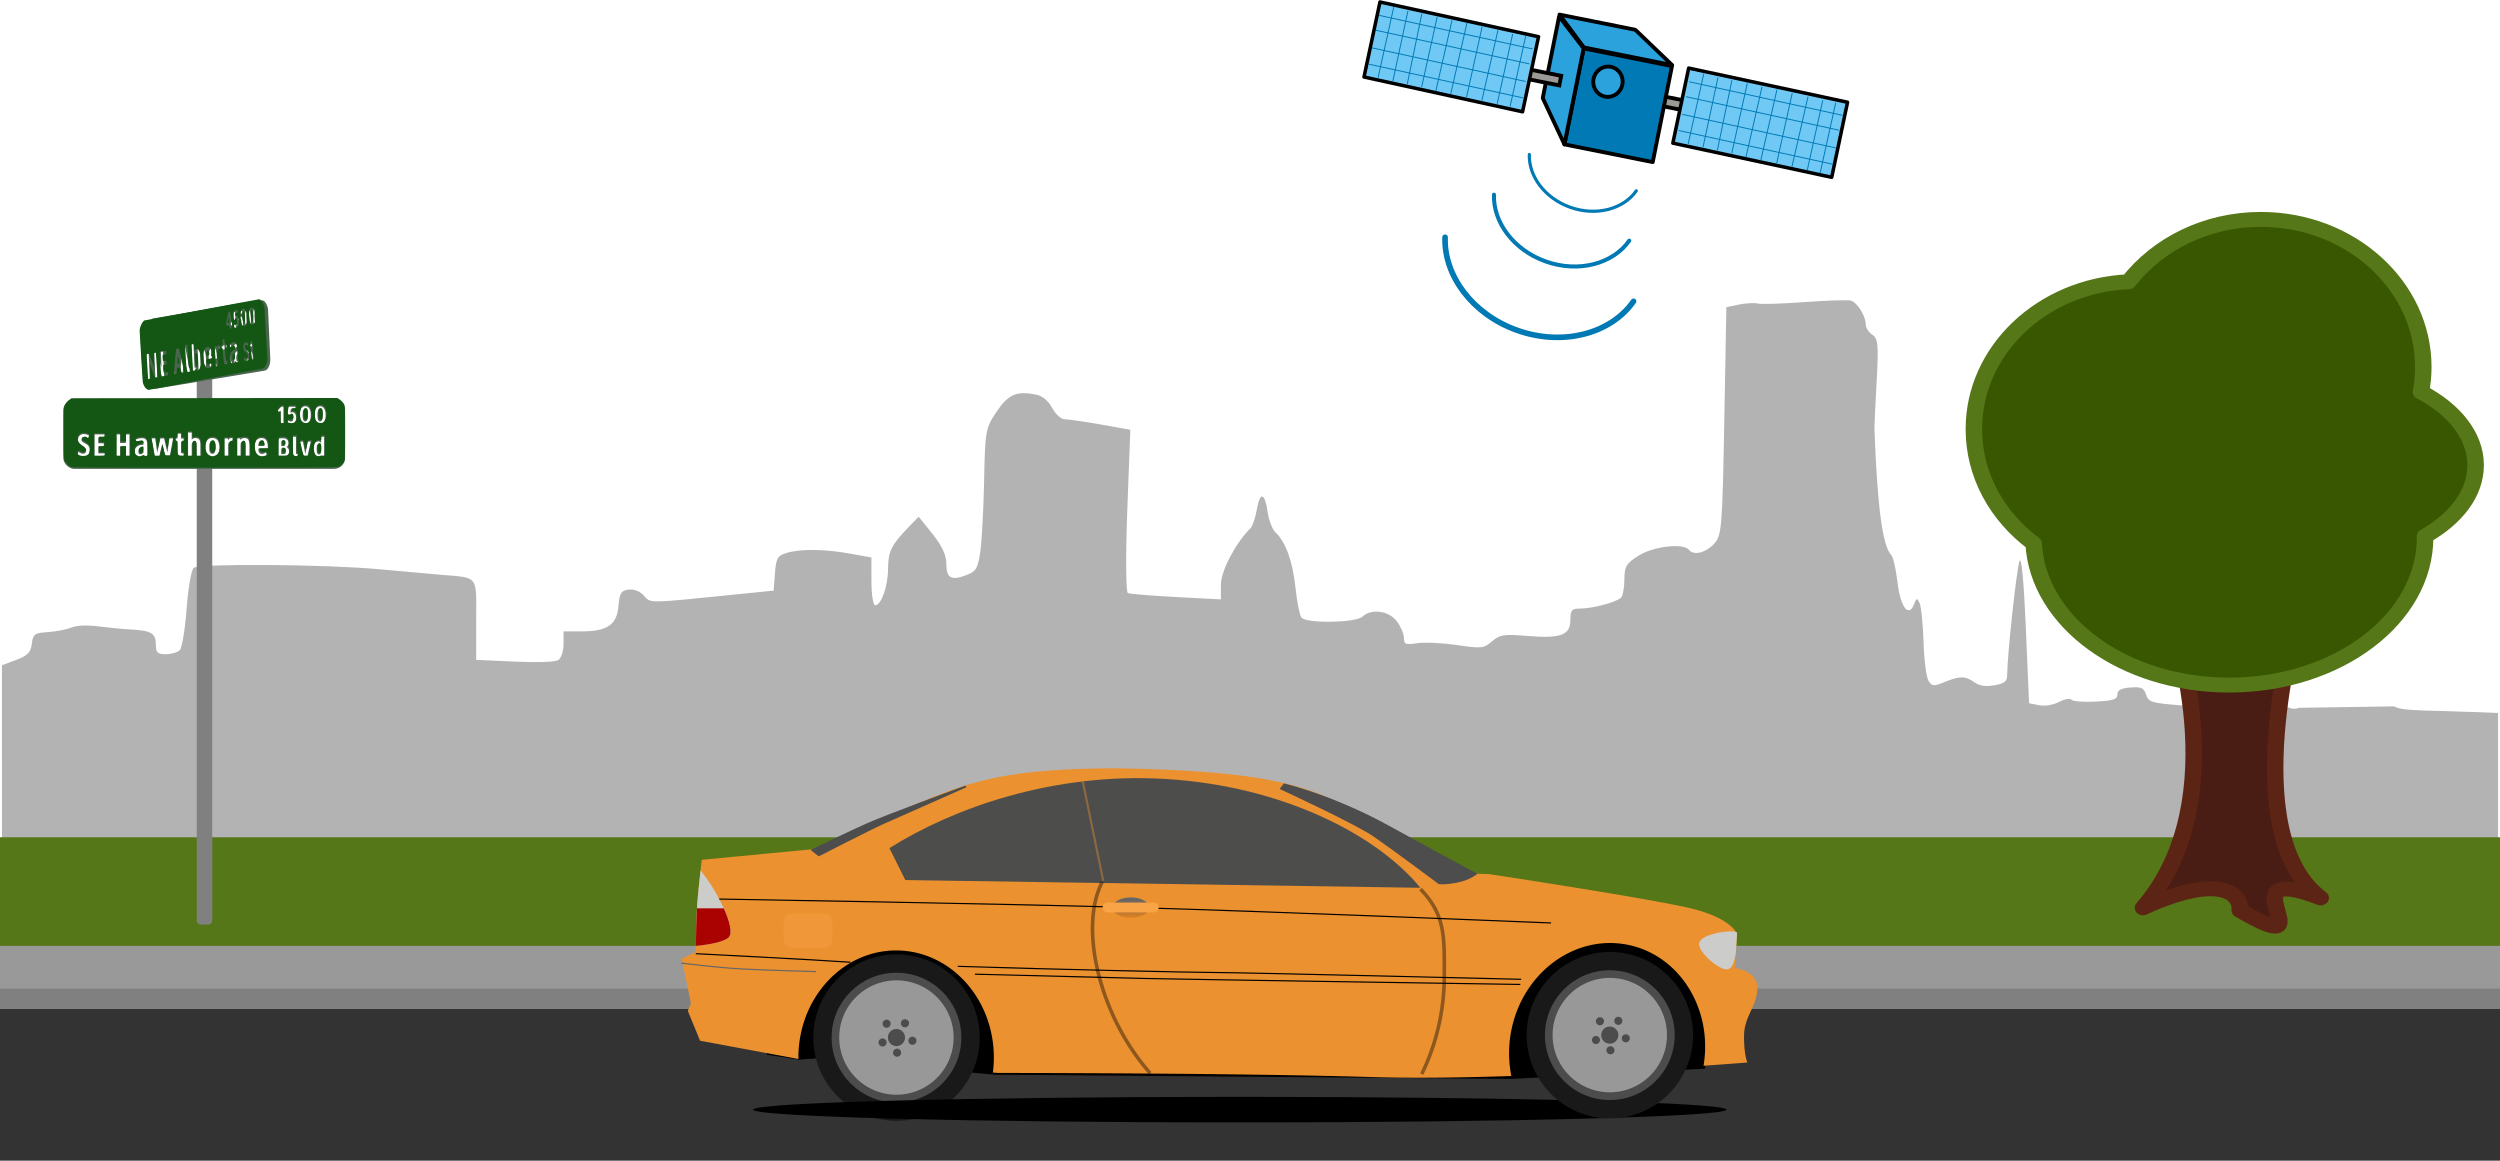 <svg xmlns="http://www.w3.org/2000/svg" viewBox="0 0 650 301.82"><defs><clipPath id="a" clipPathUnits="userSpaceOnUse"><path d="M400 400h5320v7120H400V400z"/></clipPath><clipPath id="b" clipPathUnits="userSpaceOnUse"><path d="M400 400h5320v7120H400V400z"/></clipPath><linearGradient id="d" y2="425.13" gradientUnits="userSpaceOnUse" x2="445.84" gradientTransform="matrix(.305 0 0 .353 301.57 -52.003)" y1="411.57" x1="445.84"><stop stop-color="#666" offset="0"/><stop stop-color="#e0821d" offset="1"/></linearGradient><filter id="c" color-interpolation-filters="sRGB" width="1.018" y="-.641" x="-.009" height="2.282"><feGaussianBlur stdDeviation="3.07"/></filter></defs><path stroke="#333" stroke-width=".991" fill="#333" d="M.495 261.6h649.01v39.68H.495z"/><path d="M.503 197.4v-24.439l3.713-1.391c2.962-1.111 3.784-1.96 4.057-4.182.31-2.528.71-2.825 4.128-3.037 2.083-.136 4.855-.662 6.16-1.18 1.465-.585 4.156-.703 7.031-.313 2.562.34 6.39.712 8.51.814 5.219.263 6.42 1.001 6.42 3.936 0 2.062.454 2.494 2.574 2.494 1.417 0 3.05-.483 3.645-1.06.584-.585 1.384-5.446 1.785-10.8.4-5.36 1.222-10.128 1.828-10.603 1.47-1.162 34.148-.925 48.037.348 5.949.543 13.012 1.179 15.684 1.408 10.59.916 9.735-.11 9.735 11.698v10.468l10.005.458c6.1.271 10.535.119 11.358-.416.746-.475 1.352-2.341 1.352-4.156v-3.283h4.63c6.738 0 9.248-1.722 9.648-6.592.27-3.367.703-4.054 2.66-4.275 1.429-.161 2.954.45 3.96 1.57 1.806 2.018.843 2.027 22.91-.213l10.817-1.094.335-4.496c.281-3.902.681-4.598 3.04-5.302 3.656-1.086 9.908-1.018 16.56.187l5.484.992v6.218c0 3.419.443 6.218.984 6.218 1.58 0 3.342-5.022 3.342-9.518 0-4.42.855-6.175 5.225-10.688l2.726-2.824 3.601 4.479c2.413 3.003 3.592 5.514 3.592 7.643 0 3.843 1.211 4.572 5.138 3.096 2.606-.975 3.071-1.756 3.71-6.192.389-2.8.833-11.113.984-18.493.238-12.775.39-13.607 3.223-17.814 3.072-4.564 5.17-5.472 10.308-4.462 1.612.322 3.18 1.62 4.165 3.46.865 1.638 2.347 2.961 3.299 2.961.963 0 5.181.61 9.378 1.357l7.636 1.366-.79 21.004c-.432 11.664-.367 21.207.152 21.445.509.238 6.166.704 12.558 1.035l11.628.61v-3.876c0-3.503 3.937-10.985 7.69-14.608.53-.517 1.277-2.706 1.645-4.86.844-4.785 2.088-4.488 2.834.678.303 2.112 1.2 4.454 2.001 5.209 2.683 2.536 4.478 7.49 5.214 14.336.4 3.732 1.092 7.27 1.557 7.846 1.233 1.578 14.127 1.391 15.836-.22 2.315-2.18 6.88-1.578 8.967 1.187 1.017 1.358 1.85 3.309 1.85 4.352 0 1.654.41 1.815 3.386 1.349 1.86-.289 6.49-.085 10.298.466 6.62.959 6.998.917 9.215-.95 2.11-1.773 2.932-1.9 9.195-1.4 8.729.705 11.174-.211 11.174-4.19 0-2.52.367-2.935 2.541-2.935 3.321 0 9.681-1.722 10.698-2.901.433-.5.8-2.638.812-4.734.01-3.333.497-4.122 3.742-6.15 3.84-2.409 11.617-3.291 13.034-1.484 1.223 1.544 4.294.822 6.49-1.51 2.045-2.18 2.196-4.013 2.704-31.938l.541-29.631 3.245-.687c1.785-.374 3.992-.501 4.9-.272.909.22 6.425.051 12.266-.382 5.841-.432 11.238-.602 11.996-.373 1.644.492 3.83 4.03 3.83 6.193 0 .856.778 2.06 1.73 2.68 1.482.959 1.633 2.698 1.103 12.19-.335 6.09-.595 11.64-.573 12.343.757 20.138 2.13 30.462 4.359 32.72.498.5 1.233 3.647 1.623 6.998.768 6.49 2.866 9.39 4.272 5.92.736-1.823.844-1.84 1.525-.322.4.9.844 5.463.995 10.137.152 4.683.736 9.196 1.31 10.035.962 1.409 1.308 1.434 4.196.255 3.991-1.612 5.333-1.603 7.702.076 1.34.95 2.888 1.188 5.224.78 2.628-.45 3.31-1.01 3.31-2.714 0-4.81 2.401-27.171 3.18-29.53.508-1.56 1.157 5.09 1.666 17.187l.843 19.73 2.575.51c1.536.305 3.634-.043 5.213-.848 1.482-.764 2.91-1.01 3.256-.569.346.433 3.17.653 6.274.484 4.608-.255 5.646-.594 5.657-1.858 0-1.12.952-1.629 3.386-1.815 2.834-.213 3.493.093 4.056 1.84.606 1.892 1.406 2.164 7.918 2.715 6.663.56 7.377.458 8.794-1.205 2.109-2.502 6.025-2.35 7.56.306.682 1.162 1.656 2.12 2.164 2.12 1.785 0 2.271-1.085 1.2-2.655-.951-1.408-.66-1.586 2.672-1.586 2.737 0 3.927.433 4.403 1.612.724 1.773 3.429 2.918 5.04 2.137l24.738-.373c1.6.823 3.45 1.001 12.98 1.222 2.683.068 6.944.203 9.465.305l4.597.187v36.477H.512L.515 197.4z" fill="#b3b3b3"/><path stroke="#557717" stroke-width=".828" fill="#557717" d="M.414 218.1h649.17v27.721H.414z"/><g stroke-linejoin="round" stroke-linecap="round" stroke-width="4.289"><path d="M731.64 11.203h32.849s-16.207 62.106 6.171 80.675c-26.476-11.283 3.085 19.191-21.053 3.555.483-4.266-4.603-11.106-25.166-.71 24.68-31.431 7.2-83.52 7.2-83.52z" stroke="#5c2415" fill="#491d13" transform="matrix(1 0 0 .904 -167.279 150.4)"/><path d="M755.1-103.27c-14.217 0-26.772 7.097-34.428 17.938-22.357 1.083-40.186 19.627-40.186 42.385 0 13.265 6.062 25.109 15.54 32.901 1.116 22.628 23.471 40.709 50.864 40.709 28.105 0 50.914-19.032 50.914-42.484 0-.115-.015-.228-.018-.343 8.061-5.044 13.155-12.305 13.155-20.408 0-8.457-5.53-16.021-14.218-21.081.396-2.32.61-4.698.61-7.133 0-23.45-18.92-42.484-42.233-42.484z" stroke="#557717" fill="#395700" transform="matrix(1 0 0 .904 -167.279 150.4)"/></g><path stroke-linejoin="round" stroke="gray" stroke-linecap="round" stroke-width="2" fill="gray" d="M52.158 92.906h2.02v146.47h-2.02z"/><g clip-path="url(#a)" transform="matrix(.022 0 0 -.022 5.681 266.45)"><path d="M620 7400h3070c71.8 0 130-71.8 130-130v-570c0-71.8-58.2-130-130-130H620c-58.203 0-130 58.2-130 130v570c0 58.2 71.797 130 130 130" fill-rule="evenodd" fill="#49654d"/><path d="M665.74 6766s0 1.56.586 3.9.586 2.34 2.926 2.34c0 0 2.34 0 4.289-2.15 0 0 1.949-2.14 3.902-3.31 0 0 11.309-7.41 21.84-12.28 0 0 10.528-4.88 24.18-4.88 0 0 16.379 0 26.715 9.95 0 0 10.336 9.94 10.336 26.71 0 0 0 12.87-6.242 22.23 0 0-6.239 9.36-15.598 16.38 0 0-9.363 7.02-20.281 12.48 0 0-10.922 5.46-20.282 10.92l-1.558 1.56s-8.973 7.02-15.406 13.26-6.434 6.24-10.532 13.26c0 0-4.093 7.02-5.847 15.6 0 0-1.754 8.58-1.754 20.67 0 0 0 14.04 3.508 27.69 0 0 1.171 3.51 3.902 7.41 0 0 2.726 3.9 5.066 7.02 0 0 10.141 14.43 25.547 20.86 0 0 15.406 6.44 32.953 6.44 0 0 26.133 0 50.313-12.87 0 0 1.949-.78 5.461-2.92 0 0 3.508-2.15 3.508-2.54v-3.51l-8.969-31.59s-.391-.39-.586-.97-.195-.59-.586-.98h-.777s-1.563 1.17-6.047 4.29-4.485 3.12-5.657 3.9c0 0-4.679 3.12-10.918 6.63 0 0-6.242 3.51-11.699 3.51h-19.89s-5.852 0-10.141-3.12-4.289-3.12-7.41-7.6c0 0-3.121-4.49-4.68-9.95 0 0-1.558-5.46-1.558-10.14 0 0 0-10.53 6.043-17.55 0 0 6.046-7.02 14.234-12.48 0 0 2.34-1.17 7.801-4.29 0 0 5.461-3.12 11.894-6.83 0 0 6.438-3.7 12.09-6.82 0 0 5.656-3.12 7.996-4.29 0 0 4.68-3.12 9.945-7.21 0 0 5.266-4.1 8.774-8.39 0 0 1.562-1.95 4.68-6.04 0 0 3.121-4.1 3.511-4.88 0 0 .391-.78 2.34-4.49 0 0 1.949-3.7 2.34-4.48l.781-.78s5.457-15.99 5.457-32.76 0-38.22-18.523-59.28c0 0-18.524-21.06-58.695-21.06 0 0-17.161 0-32.176 4.29 0 0-15.016 4.29-29.832 12.09 0 0-.782.39-2.149 1.17 0 0-1.363.78-2.535 1.56 0 0-1.558.78-2.726 1.56v4.68l10.15 28M859.18 6977.8h116.61v-37.44h-72.148v-67.86h65.129v-39h-65.129v-79.56h74.879v-37.44h-119.34v261.3M1117 6977.8h44.07v-101.4h67.86v101.4h42.9v-261.3h-42.9v117.39h-67.86v-117.4h-44.1v261.3M1334.2 6775.4s0 11.31 1.95 20.28 1.95 8.97 7.41 19.11c0 0 1.56 1.17 1.56 3.9 0 0 9.36 10.92 19.7 17.74 0 0 10.33 6.83 21.64 10.93 0 0 11.31 4.09 24.18 5.84 0 0 12.87 1.76 26.91 2.54v11.7s0 4.29-.19 9.56-.2 5.26-1.76 9.94c0 0-1.56 4.68-4.68 7.99 0 0-3.12 3.32-8.97 4.1h-9.36s-12.09 0-22.62-2.73-10.53-2.73-21.45-7.41c0 0-1.17-.39-3.32-1.37 0 0-2.14-.97-4.29-2.14 0 0-2.14-1.17-4.09-1.95 0 0-1.95-.78-2.34-.78h-.39l-8.19 26.13s-.78 1.17-.78 2.53v5.66s.78.39 2.73.98 1.95.58 2.73.97c0 0 17.16 6.63 32.76 10.53 0 0 15.6 3.9 34.32 3.9 0 0 24.18 0 39.39-8.58 0 0 15.21-8.58 21.84-33.15 0 0 .39-.39.59-1.95 0 0 .19-1.56.58-2.34 0 0 0-1.95.39-4.68l.78-5.46s.39-2.73.59-4.88l.19-2.14v-124.8s0-3.12 2.92-6.24 2.93-3.12 4.88-4.68v-.78s0-1.95-1.95-2.73-.78-.78-3.12-2.53c0 0-2.34-1.76-5.26-3.91 0 0-2.93-2.14-5.46-4.09 0 0-2.54-1.95-3.32-2.34 0 0-1.56-1.17-3.7-2.92 0 0-2.15-1.76-4.1-1.76 0 0-8.58 0-14.82 7.61 0 0-6.24 7.6-7.02 15.4 0 0-11.7-12.48-24.38-18.52 0 0-12.67-6.05-29.83-6.05 0 0-14.43 0-24.57 5.07 0 0-10.14 5.07-16.38 13.65 0 0-6.24 8.58-8.97 20.28 0 0-2.73 11.7-2.73 24.57zm42.51 2.34s0-6.63.97-12.87.98-6.24 3.52-11.31c0 0 2.53-5.07 7.41-8 0 0 4.87-2.92 12.67-2.92 0 0 13.26 0 20.67 5.85 0 0 7.41 5.85 15.6 14.82v62.79s-12.48 0-23.6-2.34-11.11-2.34-19.3-7.99c0 0-8.19-5.66-13.06-14.82 0 0-4.88-9.17-4.88-23.21M1531.9 6930.2h44.07l23.79-168.09 37.83 168.09h43.29l38.61-167.31 23.79 167.31h44.07l-39.39-213.72h-53.04l-35.49 150.93-35.88-150.93h-53.04l-38.61 213.72M1816.2 6892.4v36.27h23.01v57.3h41.73v-57.33h31.2v-36.27h-30.81v-124.41s0-6.63 3.12-9.75 3.12-3.12 7.6-4.49c0 0 4.49-1.36 9.95-1.55 0 0 5.46-.2 10.14-.59v-34.32s-1.17-.39-2.73-.39-1.17-.39-2.34-.39h-19.5s-7.02 0-12.29-.2-5.26-.19-11.89.98c0 0-7.8 1.56-12.68 6.43 0 0-4.87 4.88-7.8 11.32 0 0-2.92 6.43-4.09 13.84 0 0-1.17 7.41-1.17 13.65v129.87h-21.45M2007.7 7000v-85.41s8.97 11.31 20.47 15.8 11.51 4.48 25.55 4.48c0 0 13.65 0 25.74-4.68 0 0 12.09-4.68 19.5-17.16 0 0 1.95-3.12 3.31-6.82 0 0 1.37-3.71 3.32-6.83 0 0 0-1.17.58-4.68 0 0 .59-3.51 1.18-7.61 0 0 .58-4.09 1.17-7.6 0 0 .58-3.51.58-5.07 0 0 .39-1.56.58-5.26 0 0 .2-3.71.2-4.49v-148.2h-43.29v148.98s0 12.48-7.02 22.43-7.02 9.94-20.28 9.94c0 0-7.8 0-13.65-3.32 0 0-5.85-3.31-9.75-8.96 0 0-3.9-5.66-6.04-12.49 0 0-2.15-6.82-2.15-13.84v-142.74h-43.29v283.4h43.29M2219.5 6717.2s-.78.78-3.12 2.14-2.34 1.37-5.27 3.13l-5.84 3.5s-2.93 1.76-4.1 2.93-9.75 8.97-15.79 20.09c0 0-6.05 11.11-9.56 23.59 0 0-3.51 12.48-4.68 25.55 0 0-1.17 13.06-1.17 25.54 0 0 0 20.67 3.12 40.37 0 0 3.12 19.69 13.26 37.63 0 0 3.12 2.34 5.65 6.44 0 0 2.54 4.09 4.88 6.82 0 0 10.92 11.7 25.55 16.18 0 0 14.62 4.49 30.22 4.49 0 0 17.94 0 29.83-5.07 0 0 11.9-5.07 25.55-15.6 0 0 1.56-4.29 4.88-7.41 0 0 3.31-3.12 5.26-6.63 0 0 8.97-17.94 12.87-37.24 0 0 3.9-19.31 3.9-39.59 0 0 0-20.28-3.9-40.36 0 0-3.9-20.09-13.45-36.08 0 0-9.56-15.99-25.55-25.94 0 0-15.99-9.94-39.78-9.94 0 0-8.97 0-16.38 1.37 0 0-7.41 1.36-16.38 4.09zm-4.68 107.64s0-10.14.59-23.21.58-13.06 3.89-24.95c0 0 3.32-11.9 10.93-20.09 0 0 7.6-8.19 21.64-8.19 0 0 11.7 0 18.92 6.05 0 0 7.21 6.04 11.5 16.96 0 0 1.56 3.12 1.95 6.24 0 0 .39 3.12 1.95 6.24 0 0 0 1.17.39 4.68 0 0 .39 3.51.97 7.22 0 0 .59 3.7.98 7.21 0 0 .39 3.51.39 4.68v15.21s0 9.75-.39 23.2-.39 13.46-3.9 25.36c0 0-3.51 11.89-11.11 20.27 0 0-7.61 8.39-22.04 8.39 0 0-13.65 0-21.06-8.19 0 0-7.41-8.19-10.92-19.89 0 0-3.51-11.7-4.09-24.57 0 0-.59-12.87-.59-22.62M2434.8 6929.8l1.95-20.67h.78s3.12 5.46 7.02 9.55 3.9 4.1 8.58 8.39c0 0 2.73 2.73 7.6 4.48 0 0 4.88 1.76 8.39 1.76 0 0 1.17 0 4.1.19 0 0 2.92.2 6.04.39 0 0 3.12.2 5.85.2h3.9v-40.56s-6.24 0-13.65-.58-7.41-.59-14.43-2.74c0 0-7.02-2.14-12.29-6.43 0 0-5.26-4.29-7.21-11.7 0 0-.78-3.12-2.14-7.8 0 0-1.37-4.68-1.37-5.07v-142.74h-42.9v213.33h39.78M2580.6 6930.2l3.12-19.11s.39.78 1.36 2.53.98 1.76 1.37 2.15c0 0 10.14 11.31 20.08 15.21 0 0 9.95 3.9 24.77 3.9 0 0 28.86 0 41.14-14.62 0 0 12.29-14.63 15.41-42.71 0 0 .39-1.95.59-5.85 0 0 .19-3.9.58-8.19 0 0 .39-4.29.58-7.8 0 0 .2-3.51.2-4.68v-134.55h-45.24v153.27s0 .78-1.17 5.46-1.17 4.68-1.95 7.02c0 0-2.34 7.8-8.97 11.51 0 0-6.63 3.7-14.43 3.7 0 0-8.58 0-14.82-3.51 0 0-6.24-3.51-10.33-9.17 0 0-4.1-5.65-6.05-13.06 0 0-1.95-7.41-1.95-15.21v-140.01h-43.29v213.72h39M2786.2 6725.4s-14.43 12.48-21.06 26.52-6.63 14.04-12.09 31.59c0 0-.78 9.75-1.75 19.89 0 0-.98 10.14-.98 20.28 0 0 0 13.26 1.37 26.91 0 0 1.36 13.65 5.45 26.52 0 0 4.1 12.87 10.93 24.37 0 0 6.82 11.51 18.13 20.48 0 0 6.24 2.73 11.51 5.07 0 0 5.26 2.34 10.33 4.09 0 0 5.07 1.76 10.72 2.54 0 0 5.66.78 13.46.78 0 0 23.4 0 38.02-9.36 0 0 14.63-9.36 22.82-24.57 0 0 8.19-15.21 10.92-34.51 0 0 2.73-19.31 2.73-39.2v-12.48l-.78-5.07h-109.59v-3.51s0-2.34-.2-5.26-.19-2.93-.19-5.27v-3.51s.39-8.97 3.31-16.97 2.93-7.99 8.2-14.23c0 0 5.26-6.24 12.48-9.95 0 0 7.21-3.7 16.18-3.7 0 0 12.48 0 23.79 4.49 0 0 11.31 4.48 21.45 11.5h.39s1.17 0 2.14-1.76.98-1.75 1.76-3.89c0 0 .78-2.15 1.36-4.3 0 0 .59-2.14.59-2.92 0 0 1.17-5.07 3.9-11.7 0 0 1.56-3.51 2.73-7.41v-1.17s0-1.17-3.51-3.12-3.51-1.95-7.8-3.7c0 0-4.29-1.76-8.19-3.32 0 0-3.9-1.56-4.29-2.34 0 0-8.97-2.34-17.94-3.9 0 0-8.97-1.56-18.33-1.56 0 0-16.38 0-32.76 5.46 0 0-4.29 1.56-7.8 3.9 0 0-3.51 2.34-7.41 4.29zm46.02 175.5s-12.09 0-19.5-5.85-7.41-5.85-11.31-14.82c0 0-3.9-8.97-5.27-19.7 0 0-1.36-10.72-1.36-20.47h71.37s0 8.58-.98 19.31-.97 10.72-4.48 19.89c0 0-3.51 9.16-10.14 15.4 0 0-6.63 6.24-18.33 6.24M3029.4 6928.6s1.92.32 4.16.64 2.24.32 4.16.96c0 0 1.6 0 6.08.32 0 0 4.48.32 9.44.48 0 0 4.96.16 9.44.32 0 0 4.48.16 6.08.16h2.08s1.76 0 4 .16 2.24.16 4.48.16h3.52s7.36 0 12.96-.16 5.6-.16 12.96-1.44c0 0 4.16-.64 8.48-2.72 0 0 4.32-2.08 7.84-4 0 0 14.4-8.32 19.84-21.12 0 0 5.44-12.8 5.44-28.16v-10.88s-1.6-11.2-7.36-20.8-5.76-9.6-16.96-14.08v-.64s8.64-2.56 14.72-7.84 6.08-5.28 9.6-12.32c0 0 3.52-7.04 5.12-15.36 0 0 1.6-8.32 1.6-16.64v-9.76s0-4-1.6-10.08 0-.32-.32-.8c0 0-.32-.48-.32-.8 0 0-2.56-7.68-5.44-13.28 0 0-2.88-5.6-6.88-9.76 0 0-4-4.16-9.6-7.2 0 0-5.6-3.04-13.6-5.28 0 0-1.92-.64-5.28-1.44 0 0-3.36-.8-3.68-.8h-80.96v212.16zm36.48-183.36s.96-.32 1.92-.32.96-.32 3.2-.32h11.84s10.56 0 17.6.96 7.04.96 11.36 4.48c0 0 4.32 3.52 6.24 9.92 0 0 1.92 6.4 1.92 17.6 0 0 0 19.52-7.84 27.04 0 0-7.84 7.52-26.72 7.52h-9.28s-3.84 0-10.24-.64v-66.24zm0 95.04s.64-.32 1.6-.32.64-.32 1.44-.32h10.72s8.64 0 15.2 1.12 6.56 1.12 10.88 4.48c0 0 4.32 3.36 6.4 9.28 0 0 2.08 5.92 2.08 15.52 0 0 0 15.04-6.4 23.84 0 0-6.4 8.8-22.72 8.8h-3.52s-.96 0-3.2-.32-2.24-.32-4.8-.48c0 0-2.56-.16-4.64-.48 0 0-2.08-.32-3.04-.32v-60.8M3239.7 6948.8v-195.2s0-3.52 2.24-5.28 2.24-1.76 5.28-2.56c0 0 3.04-.8 6.24-.96 0 0 3.2-.16 5.44-.16v-29.12s0-.32-4-.96-4-.64-6.56-.64h-8.96s-6.08 0-11.2.32-5.12.32-10.56 1.92c0 0-6.08 2.24-9.76 9.6 0 0-3.68 7.36-3.68 13.44v209.6h35.52M3284.5 6891.8h37.44l27.84-146.88.64-.64 27.52 147.52h36.8l-40.64-175.36h-47.68l-41.92 175.36M3481.3 6716.5s-.32 0-.48.32-.16.32-.48.32c0 0-10.56 7.36-16.96 17.44 0 0-6.4 10.08-10.08 21.44 0 0-3.68 11.36-4.8 23.84 0 0-1.12 12.48-1.12 24.64 0 0 0 14.4 2.08 30.24 0 0 2.08 15.84 8.16 29.28 0 0 6.08 13.44 17.12 22.08 0 0 11.04 8.64 28.96 8.64 0 0 10.56 0 18.4-4 0 0 7.84-4 14.56-12.32v70.72h36.16v-232.6h-32l-1.6 18.56-.64-.64s-7.36-10.56-15.36-16.48-8-5.92-20.8-5.92c0 0-5.76 0-10.72 1.12 0 0-4.96 1.12-10.4 3.36zm2.88 88.64s0-6.4.32-17.28.32-10.88 2.88-21.44c0 0 2.56-10.56 7.84-18.4 0 0 5.28-7.84 15.52-7.84 0 0 6.08 0 10.72 2.72 0 0 4.64 2.72 8 7.04 0 0 3.36 4.32 5.12 9.92 0 0 1.76 5.6 1.76 11.04v69.44s0 10.56-7.2 18.4-7.2 7.84-17.76 7.84c0 0-10.56 0-16.16-6.88 0 0-5.6-6.88-8-16.64 0 0-2.4-9.76-2.72-20.32 0 0-.32-10.56-.32-17.6M3059.5 7258.4s-6-5.7-12-12.45-6-6.75-12-13.05l-15.6 23.1 45 48.3h26.7v-201h-32.1v155.1M3137.5 7114.7s0 .9 1.5 5.25 1.5 4.35 3.6 9.15c0 0 2.1 4.8 4.05 8.55 0 0 1.95 3.75 2.55 3.75 0 0 .9 0 3.6-2.1 0 0 2.7-2.1 3.6-2.7 0 0 11.1-7.2 24-7.2 0 0 9.3 0 14.7 3.9 0 0 5.4 3.9 8.25 10.2 0 0 2.85 6.3 3.75 13.95 0 0 .9 7.65.9 15.15 0 0 0 6.3-.75 13.8 0 0-.75 7.5-3.3 13.95 0 0-2.55 6.45-7.5 10.65 0 0-4.95 4.2-13.35 4.2 0 0-3.6 0-7.35-1.05 0 0-3.75-1.05-6.75-3.15 0 0-3.9-2.7-6.3-6.45 0 0-2.4-3.75-4.8-7.65 0 0-.3 0-.3-.15 0 0 0-.15-.3-.15l-.3-.3h-.3s-.3 0-1.8 1.2-1.5 1.2-3.3 2.7c0 0-1.8 1.5-3.45 3 0 0-1.65 1.5-2.25 2.1l-6.9 6.9v.9l11.7 91.8h81.6v-29.7h-53.1s0-1.5-.3-3-.3-1.5-.9-3l-4.8-32.7v-3.3s8.7 6.9 20.7 6.9 13.8 0 22.95-5.85c0 0 9.15-5.85 14.55-15.15 0 0 5.4-9.3 7.65-21 0 0 2.25-11.7 2.25-23.4 0 0 0-9.6-.75-18.75 0 0-.75-9.15-4.05-18.15 0 0-1.8-4.2-4.05-8.25 0 0-2.25-4.05-3.75-8.25 0 0-9.6-10.5-20.55-15.75 0 0-10.95-5.25-25.35-5.25 0 0-12.3 0-23.1 2.85 0 0-10.8 2.85-20.7 9.75 0 0-1.5 1.2-1.5 1.8M3298.3 7132.4s-.6 1.2-1.8 4.2-1.2 3-2.55 6.3c0 0-1.35 3.3-2.55 6.3 0 0-1.2 3-1.5 4.2 0 0-.3.3-.3.6 0 0-.3.3-.3.9 0 0-2.7 12.9-4.2 25.95 0 0-1.5 13.05-1.5 26.55 0 0 0 12.9 1.5 25.35 0 0 1.5 12.45 4.2 25.05 0 0 2.4 3.6 4.05 9.15 0 0 1.65 5.55 3.45 9.45 0 0 7.2 16.2 21.15 24.9 0 0 13.95 8.7 31.05 8.7 0 0 11.1 0 21-3l.6-.6s4.2-2.4 8.1-4.5 3.9-2.1 7.2-5.4c0 0 9-8.4 14.7-19.05 0 0 5.7-10.65 8.85-22.35 0 0 3.15-11.7 4.2-23.85 0 0 1.05-12.15 1.05-23.85 0 0 0-12-1.05-25.5 0 0-1.05-13.5-4.65-26.4 0 0-3.6-12.9-10.05-24.3 0 0-6.45-11.4-17.25-18.9 0 0-7.5-5.4-15.6-7.2 0 0-8.1-1.8-17.4-1.8 0 0-13.5 0-24 4.5 0 0-10.5 4.5-19.5 15 0 0-.3.3-1.2 1.65 0 0-.9 1.35-1.95 2.85 0 0-1.05 1.5-1.95 2.85 0 0-.9 1.35-1.2 1.65l-.3.3s-.3 0-.3.3zm24.3 25.8s1.5-2.1 1.95-4.65.45-2.55 1.65-4.95c0 0 3.3-7.5 8.85-12.45 0 0 5.55-4.95 13.95-4.95 0 0 7.8 0 13.2 4.35 0 0 5.4 4.35 8.85 10.95 0 0 3.45 6.6 5.1 13.95 0 0 1.65 7.35 2.25 13.65 0 0 0 1.8.3 5.7 0 0 .3 3.9.45 8.25 0 0 .15 4.35.3 8.1 0 0 .15 3.75.15 5.25v5.1s0 8.1-.3 16.05-.3 7.95-.9 16.35c0 0-.6 5.7-1.8 12 0 0-1.2 6.3-3.75 12 0 0-2.55 5.7-6.45 10.5 0 0-3.9 4.8-9.6 7.2 0 0-.3 0-.6.15 0 0-.3.15-.6.15 0 0-.6 0-.9.3h-11.1s-.3 0-1.05-.15-.75-.15-1.05-.45l-4.2-2.1s-4.8-2.7-7.95-7.65-3.15-4.95-5.1-10.8c0 0-1.95-5.85-3-11.85 0 0-1.05-6-1.35-10.8 0 0-.9-8.1-1.2-15.6 0 0-.3-7.5-.3-15.6 0 0 0-12 .75-24 0 0 .75-12 3.45-24M3473.8 7132.4s-.6 1.2-1.8 4.2-1.2 3-2.55 6.3c0 0-1.35 3.3-2.55 6.3 0 0-1.2 3-1.5 4.2 0 0-.3.3-.3.6 0 0-.3.3-.3.9 0 0-2.7 12.9-4.2 25.95 0 0-1.5 13.05-1.5 26.55 0 0 0 12.9 1.5 25.35 0 0 1.5 12.45 4.2 25.05 0 0 2.4 3.6 4.05 9.15 0 0 1.65 5.55 3.45 9.45 0 0 7.2 16.2 21.15 24.9 0 0 13.95 8.7 31.05 8.7 0 0 11.1 0 21-3l.6-.6s4.2-2.4 8.1-4.5 3.9-2.1 7.2-5.4c0 0 9-8.4 14.7-19.05 0 0 5.7-10.65 8.85-22.35 0 0 3.15-11.7 4.2-23.85 0 0 1.05-12.15 1.05-23.85 0 0 0-12-1.05-25.5 0 0-1.05-13.5-4.65-26.4 0 0-3.6-12.9-10.05-24.3 0 0-6.45-11.4-17.25-18.9 0 0-7.5-5.4-15.6-7.2 0 0-8.1-1.8-17.4-1.8 0 0-13.5 0-24 4.5 0 0-10.5 4.5-19.5 15 0 0-.3.3-1.2 1.65 0 0-.9 1.35-1.95 2.85 0 0-1.05 1.5-1.95 2.85 0 0-.9 1.35-1.2 1.65l-.3.3s-.3 0-.3.3zm24.3 25.8s1.5-2.1 1.95-4.65.45-2.55 1.65-4.95c0 0 3.3-7.5 8.85-12.45 0 0 5.55-4.95 13.95-4.95 0 0 7.8 0 13.2 4.35 0 0 5.4 4.35 8.85 10.95 0 0 3.45 6.6 5.1 13.95 0 0 1.65 7.35 2.25 13.65 0 0 0 1.8.3 5.7 0 0 .3 3.9.45 8.25 0 0 .15 4.35.3 8.1 0 0 .15 3.75.15 5.25v5.1s0 8.1-.3 16.05-.3 7.95-.9 16.35c0 0-.6 5.7-1.8 12 0 0-1.2 6.3-3.75 12 0 0-2.55 5.7-6.45 10.5 0 0-3.9 4.8-9.6 7.2 0 0-.3 0-.6.15 0 0-.3.15-.6.15 0 0-.6 0-.9.3h-11.1s-.3 0-1.05-.15-.75-.15-1.05-.45l-4.2-2.1s-4.8-2.7-7.95-7.65-3.15-4.95-5.1-10.8c0 0-1.95-5.85-3-11.85 0 0-1.05-6-1.35-10.8 0 0-.9-8.1-1.2-15.6 0 0-.3-7.5-.3-15.6 0 0 0-12 .75-24 0 0 .75-12 3.45-24" fill="#fff"/></g><path d="M18.859 121.465c-.812-.193-1.445-.694-1.914-1.516-.389-.68-.394-.782-.397-7.352-.003-6.308.016-6.7.348-7.351.193-.378.643-.91 1-1.183l.65-.495 34.588-.046 34.589-.045.596.402c.329.221.778.67.998.997.4.595.401.603.401 7.684 0 7.063-.001 7.091-.397 7.678a3.743 3.743 0 01-1.014.952c-.616.362-.66.362-34.735.39-18.764.014-34.386-.037-34.714-.115zm4.097-3.343c.403-.395.581-1.754.299-2.282-.114-.213-.604-.63-1.088-.929-.672-.413-.868-.63-.827-.917.063-.442.892-.617 1.303-.275.31.256.362.216.516-.398.108-.433.06-.49-.587-.684-1.294-.388-2.324.209-2.324 1.345 0 .859.199 1.168 1.23 1.908.883.635 1.083 1.075.674 1.484-.294.294-.87.264-1.348-.071-.476-.334-.56-.28-.608.388-.031.427.055.535.58.723.756.27 1.74.138 2.18-.292zm13.964.341c.33-.125.543-.122.703.01.164.137.32.134.551-.01.286-.179.316-.414.265-2.082-.066-2.144-.256-2.602-1.147-2.769-.704-.132-2.058.196-2.054.498.006.545.287.688.975.498.48-.133.74-.13.906.007.423.351.24.632-.486.748-1.02.163-1.575.774-1.572 1.73.003.84.098 1.047.615 1.34.442.25.65.256 1.244.03zm19.21-.097c.89-.422 1.274-1.688.965-3.177-.237-1.141-.786-1.66-1.76-1.66-.845 0-1.521.53-1.756 1.375-.405 1.458-.089 2.882.753 3.395.682.416 1.036.429 1.798.067zm12.943.08c.384-.134.534-.28.467-.455a1.523 1.523 0 01-.1-.43c0-.105-.306-.128-.77-.058-.678.102-.808.066-1.059-.293-.157-.225-.286-.47-.286-.546 0-.075.565-.137 1.255-.137h1.256l-.077-1.064c-.09-1.235-.447-1.715-1.387-1.865-1.363-.217-2.105.67-2.104 2.515.001 1.99 1.12 2.92 2.805 2.333zm8.447-.29c.03-.217-.029-.394-.132-.394-.125 0-.19-.783-.19-2.293v-2.292h-1.057l.002 2.248c.002 1.237.05 2.423.107 2.636.178.664 1.178.74 1.27.095zm6.49.31h.418v-5.289h-.44c-.394 0-.442.073-.442.675 0 .638-.026.67-.491.603-.824-.121-1.312.432-1.408 1.594-.146 1.763.393 2.728 1.41 2.524.294-.058.722-.106.952-.106zm-56.709-.44c0-.405-.064-.44-.793-.44h-.794v-1.588h.706c.666 0 .705-.029.705-.529s-.04-.529-.705-.529c-.706 0-.706 0-.706-.705v-.705h.794c.729 0 .793-.036.793-.44 0-.434-.023-.442-1.41-.442H24.48v5.819h1.41c1.388 0 1.411-.007 1.411-.44zm4.056-.793v-1.235h1.41v2.469h1.058v-5.819h-.529c-.529 0-.529 0-.529 1.058v1.058h-1.41v-1.058c0-1.058 0-1.058-.53-1.058H30.3v5.819h1.058v-1.234zm10.542-.22l.343-1.455.183.705c.1.388.253 1.023.338 1.41.15.677.184.706.848.706h.692l.392-2.028c.519-2.682.52-2.645-.096-2.645-.6 0-.65.1-.815 1.642-.136 1.27-.328 1.397-.517.344-.32-1.79-.423-1.986-1.04-1.986h-.577l-.336 1.631-.336 1.631-.213-1.41a43.36 43.36 0 01-.227-1.631c-.007-.13-.257-.22-.611-.22h-.599l.139.66c.076.364.273 1.435.438 2.38l.3 1.72h1.35l.344-1.455zm6.032 1.034c0-.272-.125-.453-.353-.513-.316-.082-.353-.24-.353-1.52 0-1.309.03-1.426.353-1.426.259 0 .353-.118.353-.44s-.094-.442-.353-.442c-.285 0-.353-.117-.353-.617 0-.568-.042-.617-.529-.617s-.529.049-.529.617c0 .431-.08.617-.264.617-.165 0-.265.167-.265.441s.1.44.265.44c.217 0 .264.31.264 1.729 0 1.109.076 1.804.212 1.94.116.116.513.21.882.21.588 0 .67-.05.67-.42zm2.118-1.3c.003-1.847.117-2.23.636-2.13.296.056.336.265.381 1.956l.05 1.894h1.266l-.076-2.14c-.072-2.007-.103-2.162-.504-2.486-.317-.257-.6-.323-1.092-.257l-.664.089v-.777c0-.77-.005-.777-.617-.777h-.617v6.348h1.234l.003-1.72zm9.519-.008c0-1.782.127-2.151.74-2.151.235 0 .318-.137.318-.53 0-.436-.072-.528-.412-.528-.226 0-.468.057-.538.127s-.4.103-.735.075l-.608-.053v4.788h1.235v-1.728zm3.173-.014c0-1.811.189-2.305.792-2.074.214.082.266.464.266 1.959v1.857h1.264l-.059-2.112c-.052-1.865-.102-2.154-.43-2.481-.334-.335-.492-.359-1.63-.246l-1.26.124v4.715h1.057v-1.742zm12.262 1.381c.361-.4.415-1.44.094-1.827-.14-.17-.144-.376-.012-.725.132-.347.128-.662-.013-1.09-.212-.642-.703-.934-1.572-.934-1.06 0-1.06.003-1.06 2.576v2.361h1.118c.903 0 1.181-.07 1.445-.36zm5.545-1.446c.223-.994.443-1.907.487-2.028.054-.146-.1-.22-.455-.22-.53 0-.539.013-.762 1.34-.245 1.461-.345 1.413-.683-.327-.175-.902-.244-1.013-.625-1.013-.53 0-.535.159-.072 2.115.476 2.013.435 1.94 1.109 1.94h.594l.407-1.807zm-6.702-8.949c0-2.18-.017-2.292-.355-2.292-.196 0-.583.255-.86.566-.407.455-.468.625-.314.872.142.227.252.258.42.119.183-.152.227.125.227 1.42 0 1.597.003 1.608.441 1.608h.441v-2.293zm3.002 1.808c.306-.388.367-.652.304-1.317-.093-.975-.367-1.372-.947-1.372-.302 0-.42-.1-.42-.353 0-.285.118-.353.618-.353s.617-.067.617-.352c0-.31-.118-.353-.967-.353-1.058 0-1.013-.053-1.213 1.444-.109.816.21 1.156.76.814.314-.194.4-.188.54.034.212.332.217.894.013 1.216-.105.167-.33.211-.692.139-.442-.089-.558-.042-.654.26-.148.466.16.671 1.01.675.499.002.736-.11 1.03-.482zm3.464.223c.764-.535.932-2.614.31-3.82-.477-.92-1.815-.872-2.311.085-.36.694-.396 2.303-.07 3.087.359.862 1.331 1.166 2.071.648zm3.927-.082c.745-.744.873-2.553.266-3.728-.488-.943-1.876-.88-2.368.108-.319.64-.334 2.654-.025 3.224.405.748 1.56.963 2.128.396z" fill="#145714"/><path d="M36.27 117.66c-.082-.082-.15-.354-.15-.604 0-.507.246-.8.78-.933l.343-.086v.692c0 .574-.047.726-.277.887-.333.233-.497.243-.696.044zM54.934 117.45c-.242-.196-.298-.378-.34-1.11-.061-1.102.133-1.744.56-1.851.526-.132.83.298.891 1.257.062.962-.022 1.36-.354 1.692-.305.305-.394.307-.757.012zM67.373 115.285c.098-.518.38-.842.732-.842.357 0 .551.242.642.8l.072.447h-1.522l.076-.405zM79.121 108.892c-.247-.377-.288-2.105-.06-2.53.204-.382.681-.356.864.045.22.482.186 2.186-.049 2.522-.254.363-.5.351-.755-.037zM82.992 108.902c-.238-.362-.28-2.143-.061-2.552.198-.37.678-.337.858.058.22.481.186 2.186-.05 2.522-.252.36-.5.35-.747-.028zM82.685 117.49c-.2-.524-.152-1.876.074-2.102.264-.263.516-.246.673.046.167.312.167 1.823 0 2.135-.187.349-.601.305-.747-.078zM73.336 117.076c0-.712.068-.79.572-.655.332.089.363.145.363.65 0 .547-.003.552-.467.59l-.468.039v-.624zM73.336 115.08c0-.659.13-.796.593-.624.374.14.402.911.039 1.105-.501.269-.632.17-.632-.48z" fill="#145714"/><g><g clip-path="url(#b)" transform="matrix(.012 -.002 -.001 -.022 39.772 246.832)"><path d="M620 7400h2350c71.8 0 130-71.8 130-130v-570c0-71.8-58.2-130-130-130H620c-58.203 0-130 58.2-130 130v570c0 58.2 71.797 130 130 130" fill-rule="evenodd" fill="#49654d"/><path d="M610.92 6994.5h49.277l93.281-185.68v185.68h47.52v-293.92h-46.641l-95.918 186.56v-186.6h-47.52v293.92M882.84 6995.4h131.56v-42.24H933v-76.56h73.48v-44h-73.5v-89.76h84.48v-42.2H882.8v294.8M1222.1 6994.5h63.36s0-.88-.22 0-.22.88.22 0l75.24-293.92h-53.68l-17.6 68.2h-72.6l-15.84-68.2h-52.36s0 1.32-.44.22-.44-1.1.44-.22l73.48 293.92zm3.08-180.84h57.2l-29.04 130.68-28.16-130.68M1462.3 7020v-268.4s0-4.84 3.08-7.26 3.08-2.42 7.26-3.52c0 0 4.18-1.1 8.58-1.32 0 0 4.4-.22 7.48-.22v-40.04s0-.44-5.5-1.32-5.5-.88-9.02-.88h-12.32s-8.36 0-15.4.44-7.04.44-14.52 2.64c0 0-8.36 3.08-13.42 13.2 0 0-5.06 10.12-5.06 18.48v288.1h48.84M1592.1 6724.8s0-.88-.44-4.84-.44-3.96-.44-5.28c0 0-.44-3.08-1.1-8.14 0 0-.66-5.06-1.1-5.06l-.88-.88h-40.92v319h48.4v-96.8s.44 0 .88.44.44.44.88.44c0 0 5.72 6.16 10.12 10.34 0 0 4.4 4.18 9.24 6.6 0 0 4.84 2.42 10.78 3.52 0 0 5.94 1.1 14.74 1.1 0 0 24.2 0 39.16-12.1 0 0 14.96-12.1 23.1-30.36 0 0 8.14-18.26 10.78-40.04 0 0 2.64-21.78 2.64-41.14 0 0 0-18.48-2.64-40.7 0 0-2.64-22.22-10.78-41.14 0 0-8.14-18.92-22.88-31.68 0 0-14.74-12.76-38.94-12.76 0 0-9.68 0-16.5 1.98 0 0-6.82 1.98-12.54 5.72 0 0-5.72 3.74-10.34 9.46 0 0-4.62 5.72-9.9 13.64l-1.32-1.32zm4.4 56.32s1.76-7.92 3.52-16.5 1.76-8.58 5.06-15.4c0 0 3.3-6.82 9.46-11.44 0 0 6.16-4.62 16.28-4.62 0 0 13.64 0 21.34 10.56 0 0 7.7 10.56 11 24.64 0 0 3.3 14.08 3.96 28.82 0 0 .66 14.74.66 23.1 0 0 0 9.68-.22 24.64 0 0-.22 14.96-3.3 28.82 0 0-3.08 13.86-10.78 23.76 0 0-7.7 9.9-22.66 9.9 0 0-16.28 0-25.3-12.54 0 0-9.02-12.54-9.02-28.38v-85.36M1817.4 6710.7s-16.28 14.08-23.76 29.92-7.48 15.84-13.64 35.64c0 0-.88 11-1.98 22.44 0 0-1.1 11.44-1.1 22.88 0 0 0 14.96 1.54 30.36 0 0 1.54 15.4 6.16 29.92 0 0 4.62 14.52 12.32 27.5 0 0 7.7 12.98 20.46 23.1 0 0 7.04 3.08 12.98 5.72 0 0 5.94 2.64 11.66 4.62 0 0 5.72 1.98 12.1 2.86 0 0 6.38.88 15.18.88 0 0 26.4 0 42.9-10.56 0 0 16.5-10.56 25.74-27.72 0 0 9.24-17.16 12.32-38.94 0 0 3.08-21.78 3.08-44.22v-14.08l-.88-5.72h-123.64v-3.96s0-2.64-.22-5.94-.22-3.3-.22-5.94v-3.96s.44-10.12 3.74-19.14 3.3-9.02 9.24-16.06c0 0 5.94-7.04 14.08-11.22 0 0 8.14-4.18 18.26-4.18 0 0 14.08 0 26.84 5.06 0 0 12.76 5.06 24.2 12.98h.44s1.32 0 2.42-1.98 1.1-1.98 1.98-4.4c0 0 .88-2.42 1.54-4.84 0 0 .66-2.42.66-3.3 0 0 1.32-5.72 4.4-13.2 0 0 1.76-3.96 3.08-8.36v-1.32s0-1.32-3.96-3.52-3.96-2.2-8.8-4.18c0 0-4.84-1.98-9.24-3.74 0 0-4.4-1.76-4.84-2.64 0 0-10.12-2.64-20.24-4.4 0 0-10.12-1.76-20.68-1.76 0 0-18.48 0-36.96 6.16 0 0-4.84 1.76-8.8 4.4 0 0-3.96 2.64-8.36 4.84zm51.92 198s-13.64 0-22-6.6-8.36-6.6-12.76-16.72c0 0-4.4-10.12-5.94-22.22 0 0-1.54-12.1-1.54-23.1h80.52s0 9.68-1.1 21.78-1.1 12.1-5.06 22.44c0 0-3.96 10.34-11.44 17.38 0 0-7.48 7.04-20.68 7.04M2066 6941.2l2.2-23.32h.88s3.52 6.16 7.92 10.78 4.4 4.62 9.68 9.46c0 0 3.08 3.08 8.58 5.06 0 0 5.5 1.98 9.46 1.98 0 0 1.32 0 4.62.22 0 0 3.3.22 6.82.44 0 0 3.52.22 6.6.22h4.4v-45.76s-7.04 0-15.4-.66-8.36-.66-16.28-3.08c0 0-7.92-2.42-13.86-7.26 0 0-5.94-4.84-8.14-13.2 0 0-.88-3.52-2.42-8.8 0 0-1.54-5.28-1.54-5.72v-161.04h-48.4v240.6h44.8M2162.4 6899v40.92h25.96v64.68h47.08v-64.68h35.2v-40.9h-34.76v-140.36s0-7.48 3.52-11 3.52-3.52 8.58-5.06c0 0 5.06-1.54 11.22-1.76 0 0 6.16-.22 11.44-.66v-38.72s-1.32-.44-3.08-.44-1.32-.44-2.64-.44h-22s-7.92 0-13.86-.22-5.94-.22-13.42 1.1c0 0-8.8 1.76-14.3 7.26 0 0-5.5 5.5-8.8 12.76 0 0-3.3 7.26-4.62 15.62 0 0-1.32 8.36-1.32 15.4v146.6h-24.2M2320.8 6767s0 12.76 2.2 22.88 2.2 10.12 8.36 21.56c0 0 1.76 1.32 1.76 4.4 0 0 10.56 12.32 22.22 20.02 0 0 11.66 7.7 24.42 12.32 0 0 12.76 4.62 27.28 6.6 0 0 14.52 1.98 30.36 2.86v13.2s0 4.84-.22 10.78-.22 5.94-1.98 11.22c0 0-1.76 5.28-5.28 9.02 0 0-3.52 3.74-10.12 4.62h-10.56s-13.64 0-25.52-3.08-11.88-3.08-24.2-8.36c0 0-1.32-.44-3.74-1.54 0 0-2.42-1.1-4.84-2.42 0 0-2.42-1.32-4.62-2.2 0 0-2.2-.88-2.64-.88h-.44l-9.24 29.48s-.88 1.32-.88 2.86v6.38s.88.44 3.08 1.1 2.2.66 3.08 1.1c0 0 19.36 7.48 36.96 11.88 0 0 17.6 4.4 38.72 4.4 0 0 27.28 0 44.44-9.68 0 0 17.16-9.68 24.64-37.4 0 0 .44-.44.66-2.2 0 0 .22-1.76.66-2.64 0 0 0-2.2.44-5.28l.88-6.16s.44-3.08.66-5.5l.22-2.42v-140.8s0-3.52 3.3-7.04 3.3-3.52 5.5-5.28v-.88s0-2.2-2.2-3.08-.88-.88-3.52-2.86c0 0-2.64-1.98-5.94-4.4 0 0-3.3-2.42-6.16-4.62 0 0-2.86-2.2-3.74-2.64 0 0-1.76-1.32-4.18-3.3 0 0-2.42-1.98-4.62-1.98 0 0-9.68 0-16.72 8.58 0 0-7.04 8.58-7.92 17.38 0 0-13.2-14.08-27.5-20.9 0 0-14.3-6.82-33.66-6.82 0 0-16.28 0-27.72 5.72 0 0-11.44 5.72-18.48 15.4 0 0-7.04 9.68-10.12 22.88 0 0-3.08 13.2-3.08 27.72zm47.96 2.64s0-7.48 1.1-14.52 1.1-7.04 3.96-12.76c0 0 2.86-5.72 8.36-9.02 0 0 5.5-3.3 14.3-3.3 0 0 14.96 0 23.32 6.6 0 0 8.36 6.6 17.6 16.72v70.84s-14.08 0-26.62-2.64-12.54-2.64-21.78-9.02c0 0-9.24-6.38-14.74-16.72 0 0-5.5-10.34-5.5-26.18M2613.8 6741.2s0 1.28.48 3.2.48 1.92 2.4 1.92c0 0 1.92 0 3.52-1.76 0 0 1.6-1.76 3.2-2.72 0 0 9.28-6.08 17.92-10.08 0 0 8.64-4 19.84-4 0 0 13.44 0 21.92 8.16 0 0 8.48 8.16 8.48 21.92 0 0 0 10.56-5.12 18.24 0 0-5.12 7.68-12.8 13.44 0 0-7.68 5.76-16.64 10.24 0 0-8.96 4.48-16.64 8.96l-1.28 1.28s-7.36 5.76-12.64 10.88-5.28 5.12-8.64 10.88c0 0-3.36 5.76-4.8 12.8 0 0-1.44 7.04-1.44 16.96 0 0 0 11.52 2.88 22.72 0 0 .96 2.88 3.2 6.08 0 0 2.24 3.2 4.16 5.76 0 0 8.32 11.84 20.96 17.12 0 0 12.64 5.28 27.04 5.28 0 0 21.44 0 41.28-10.56 0 0 1.6-.64 4.48-2.4 0 0 2.88-1.76 2.88-2.08v-2.88l-7.36-25.92s-.32-.32-.48-.8-.16-.48-.48-.8h-.64s-1.28.96-4.96 3.52-3.68 2.56-4.64 3.2c0 0-3.84 2.56-8.96 5.44 0 0-5.12 2.88-9.6 2.88h-16.3s-4.8 0-8.32-2.56-3.52-2.56-6.08-6.24c0 0-2.56-3.68-3.84-8.16 0 0-1.28-4.48-1.28-8.32 0 0 0-8.64 4.96-14.4 0 0 4.96-5.76 11.68-10.24 0 0 1.92-.96 6.4-3.52 0 0 4.48-2.56 9.76-5.6 0 0 5.28-3.04 9.92-5.6 0 0 4.64-2.56 6.56-3.52 0 0 3.84-2.56 8.16-5.92 0 0 4.32-3.36 7.2-6.88 0 0 1.28-1.6 3.84-4.96 0 0 2.56-3.36 2.88-4 0 0 .32-.64 1.92-3.68 0 0 1.6-3.04 1.92-3.68l.64-.64s4.48-13.12 4.48-26.88 0-31.36-15.2-48.64c0 0-15.2-17.28-48.16-17.28 0 0-14.08 0-26.4 3.52 0 0-12.32 3.52-24.48 9.92 0 0-.64.32-1.76.96 0 0-1.12.64-2.08 1.28 0 0-1.28.64-2.24 1.28v3.84l8.32 23.04M2753.3 6844.9v29.76h18.88v47.04h34.24v-47.04h25.6v-29.76h-25.28v-102.08s0-5.44 2.56-8 2.56-2.56 6.24-3.68c0 0 3.68-1.12 8.16-1.28 0 0 4.48-.16 8.32-.48v-28.16s-.96-.32-2.24-.32-.96-.32-1.92-.32h-16s-5.76 0-10.08-.16-4.32-.16-9.76.8c0 0-6.4 1.28-10.4 5.28 0 0-4 4-6.4 9.28 0 0-2.4 5.28-3.36 11.36 0 0-.96 6.08-.96 11.2v106.56h-17.6M2356.1 7155.3h-64.8l-7.2 26.4 68.7 132.6h37.5v-130.5h21v-28.5h-21v-42h-34.2v42zm-39.9 28.8h40.2v87.6l-40.2-87.6M2445.5 7124.7s0 .9 1.5 5.25 1.5 4.35 3.6 9.15c0 0 2.1 4.8 4.05 8.55 0 0 1.95 3.75 2.55 3.75 0 0 .9 0 3.6-2.1 0 0 2.7-2.1 3.6-2.7 0 0 11.1-7.2 24-7.2 0 0 9.3 0 14.7 3.9 0 0 5.4 3.9 8.25 10.2 0 0 2.85 6.3 3.75 13.95 0 0 .9 7.65.9 15.15 0 0 0 6.3-.75 13.8 0 0-.75 7.5-3.3 13.95 0 0-2.55 6.45-7.5 10.65 0 0-4.95 4.2-13.35 4.2 0 0-3.6 0-7.35-1.05 0 0-3.75-1.05-6.75-3.15 0 0-3.9-2.7-6.3-6.45 0 0-2.4-3.75-4.8-7.65 0 0-.3 0-.3-.15 0 0 0-.15-.3-.15l-.3-.3h-.3s-.3 0-1.8 1.2-1.5 1.2-3.3 2.7c0 0-1.8 1.5-3.45 3 0 0-1.65 1.5-2.25 2.1l-6.9 6.9v.9l11.7 91.8h81.6v-29.7h-53.1s0-1.5-.3-3-.3-1.5-.9-3l-4.8-32.7v-3.3s8.7 6.9 20.7 6.9 13.8 0 22.95-5.85c0 0 9.15-5.85 14.55-15.15 0 0 5.4-9.3 7.65-21 0 0 2.25-11.7 2.25-23.4 0 0 0-9.6-.75-18.75 0 0-.75-9.15-4.05-18.15 0 0-1.8-4.2-4.05-8.25 0 0-2.25-4.05-3.75-8.25 0 0-9.6-10.5-20.55-15.75 0 0-10.95-5.25-25.35-5.25 0 0-12.3 0-23.1 2.85 0 0-10.8 2.85-20.7 9.75 0 0-1.5 1.2-1.5 1.8M2606.3 7142.4s-.6 1.2-1.8 4.2-1.2 3-2.55 6.3c0 0-1.35 3.3-2.55 6.3 0 0-1.2 3-1.5 4.2 0 0-.3.3-.3.6 0 0-.3.3-.3.9 0 0-2.7 12.9-4.2 25.95 0 0-1.5 13.05-1.5 26.55 0 0 0 12.9 1.5 25.35 0 0 1.5 12.45 4.2 25.05 0 0 2.4 3.6 4.05 9.15 0 0 1.65 5.55 3.45 9.45 0 0 7.2 16.2 21.15 24.9 0 0 13.95 8.7 31.05 8.7 0 0 11.1 0 21-3l.6-.6s4.2-2.4 8.1-4.5 3.9-2.1 7.2-5.4c0 0 9-8.4 14.7-19.05 0 0 5.7-10.65 8.85-22.35 0 0 3.15-11.7 4.2-23.85 0 0 1.05-12.15 1.05-23.85 0 0 0-12-1.05-25.5 0 0-1.05-13.5-4.65-26.4 0 0-3.6-12.9-10.05-24.3 0 0-6.45-11.4-17.25-18.9 0 0-7.5-5.4-15.6-7.2 0 0-8.1-1.8-17.4-1.8 0 0-13.5 0-24 4.5 0 0-10.5 4.5-19.5 15 0 0-.3.3-1.2 1.65 0 0-.9 1.35-1.95 2.85 0 0-1.05 1.5-1.95 2.85 0 0-.9 1.35-1.2 1.65l-.3.3s-.3 0-.3.3zm24.3 25.8s1.5-2.1 1.95-4.65.45-2.55 1.65-4.95c0 0 3.3-7.5 8.85-12.45 0 0 5.55-4.95 13.95-4.95 0 0 7.8 0 13.2 4.35 0 0 5.4 4.35 8.85 10.95 0 0 3.45 6.6 5.1 13.95 0 0 1.65 7.35 2.25 13.65 0 0 0 1.8.3 5.7 0 0 .3 3.9.45 8.25 0 0 .15 4.35.3 8.1 0 0 .15 3.75.15 5.25v5.1s0 8.1-.3 16.05-.3 7.95-.9 16.35c0 0-.6 5.7-1.8 12 0 0-1.2 6.3-3.75 12 0 0-2.55 5.7-6.45 10.5 0 0-3.9 4.8-9.6 7.2 0 0-.3 0-.6.15 0 0-.3.15-.6.15 0 0-.6 0-.9.3h-11.1s-.3 0-1.05-.15-.75-.15-1.05-.45l-4.2-2.1s-4.8-2.7-7.95-7.65-3.15-4.95-5.1-10.8c0 0-1.95-5.85-3-11.85 0 0-1.05-6-1.35-10.8 0 0-.9-8.1-1.2-15.6 0 0-.3-7.5-.3-15.6 0 0 0-12 .75-24 0 0 .75-12 3.45-24M2781.8 7142.4s-.6 1.2-1.8 4.2-1.2 3-2.55 6.3c0 0-1.35 3.3-2.55 6.3 0 0-1.2 3-1.5 4.2 0 0-.3.3-.3.6 0 0-.3.3-.3.9 0 0-2.7 12.9-4.2 25.95 0 0-1.5 13.05-1.5 26.55 0 0 0 12.9 1.5 25.35 0 0 1.5 12.45 4.2 25.05 0 0 2.4 3.6 4.05 9.15 0 0 1.65 5.55 3.45 9.45 0 0 7.2 16.2 21.15 24.9 0 0 13.95 8.7 31.05 8.7 0 0 11.1 0 21-3l.6-.6s4.2-2.4 8.1-4.5 3.9-2.1 7.2-5.4c0 0 9-8.4 14.7-19.05 0 0 5.7-10.65 8.85-22.35 0 0 3.15-11.7 4.2-23.85 0 0 1.05-12.15 1.05-23.85 0 0 0-12-1.05-25.5 0 0-1.05-13.5-4.65-26.4 0 0-3.6-12.9-10.05-24.3 0 0-6.45-11.4-17.25-18.9 0 0-7.5-5.4-15.6-7.2 0 0-8.1-1.8-17.4-1.8 0 0-13.5 0-24 4.5 0 0-10.5 4.5-19.5 15 0 0-.3.3-1.2 1.65 0 0-.9 1.35-1.95 2.85 0 0-1.05 1.5-1.95 2.85 0 0-.9 1.35-1.2 1.65l-.3.3s-.3 0-.3.3zm24.3 25.8s1.5-2.1 1.95-4.65.45-2.55 1.65-4.95c0 0 3.3-7.5 8.85-12.45 0 0 5.55-4.95 13.95-4.95 0 0 7.8 0 13.2 4.35 0 0 5.4 4.35 8.85 10.95 0 0 3.45 6.6 5.1 13.95 0 0 1.65 7.35 2.25 13.65 0 0 0 1.8.3 5.7 0 0 .3 3.9.45 8.25 0 0 .15 4.35.3 8.1 0 0 .15 3.75.15 5.25v5.1s0 8.1-.3 16.05-.3 7.95-.9 16.35c0 0-.6 5.7-1.8 12 0 0-1.2 6.3-3.75 12 0 0-2.55 5.7-6.45 10.5 0 0-3.9 4.8-9.6 7.2 0 0-.3 0-.6.15 0 0-.3.15-.6.15 0 0-.6 0-.9.3h-11.1s-.3 0-1.05-.15-.75-.15-1.05-.45l-4.2-2.1s-4.8-2.7-7.95-7.65-3.15-4.95-5.1-10.8c0 0-1.95-5.85-3-11.85 0 0-1.05-6-1.35-10.8 0 0-.9-8.1-1.2-15.6 0 0-.3-7.5-.3-15.6 0 0 0-12 .75-24 0 0 .75-12 3.45-24" fill="#fff"/></g><path d="M37.729 100.184c-.436-.685-.598-2.007-.94-7.677-.372-6.18-.363-6.957.097-7.957.496-1.08.89-1.179 15.403-3.884 13.02-2.426 14.98-2.692 15.574-2.114.65.634.7.984 1.126 8.048.306 5.077.35 7.594.14 8.051-.231.5-4.083 1.369-15.59 3.513-14.445 2.692-15.313 2.803-15.81 2.02zm1.364-3l-.094-1.63.692 1.518c1.146 2.517 1.52 1.89 1.278-2.138-.168-2.783-.3-3.49-.639-3.427-.288.054-.401.61-.347 1.711l.08 1.632-.56-1.542c-.323-.894-.776-1.502-1.076-1.446-.452.084-.491.547-.307 3.603.168 2.784.3 3.49.639 3.428.291-.055.397-.6.334-1.71zm4.606.028c-.025-.418-.298-.704-.615-.645s-.59-.228-.615-.646c-.025-.417.208-.798.525-.857s.55-.44.524-.858c-.025-.417-.298-.704-.615-.645-.313.058-.583-.12-.6-.395s.226-.549.54-.607c.316-.06.55-.44.524-.858-.032-.525-.346-.695-1.042-.565l-.997.185.422 7.014.997-.186c.697-.13.984-.412.952-.937zm2.454-.584c.319-.904.356-.91.775-.145.412.753 1.11 1.02 1.074.411-.01-.15-.312-1.69-.674-3.42-.51-2.446-.774-3.127-1.18-3.05-.519.096-.742 1.408-.965 5.652-.097 1.855.41 2.142.97.552zm3.401-.887c-.132-.603-.313-2.279-.402-3.725-.142-2.293-.235-2.616-.732-2.523-.506.094-.55.44-.391 3.071.22 3.647.456 4.516 1.192 4.379.455-.085.524-.333.333-1.202zm2.729-1.28c.21-2.13-.389-4.096-1.202-3.944-.322.06-.596-.224-.621-.644-.025-.413-.238-.716-.473-.672-.342.064-.382.835-.2 3.867l.23 3.788 1.05-.353c.914-.308 1.07-.57 1.216-2.041zm2.735.515c.047-.38-.167-.602-.514-.538-.326.061-.607-.114-.624-.39s.29-.56.682-.634c.56-.104.697-.387.64-1.324-.168-2.807-2.262-2.67-2.441.16-.128 2.024.743 4.024 1.586 3.642.325-.148.627-.56.671-.916zm1.759-1.59c-.029-1.53.094-2.213.431-2.391.374-.199.517.195.69 1.893.183 1.788.327 2.15.87 2.184.437.028.635-.217.603-.745-.026-.433-.176-.763-.332-.734-.157.03-.326-.623-.376-1.45s.038-1.526.195-1.555.264-.392.24-.805-.174-.728-.331-.698c-.157.029-.305-.285-.33-.699s-.238-.715-.473-.672c-.235.044-.407.418-.382.832.032.524-.255.807-.952.937l-.997.186.181 3.006c.138 2.284.28 2.987.592 2.929.28-.052.398-.76.37-2.218zm5.074-1.592c-.27-2.859-.497-3.343-1.386-2.942-.875.394-.984 1.61-.133 1.493.659-.091.66-.086.08.456-.787.737-.963 1.517-.664 2.95.217 1.038.39 1.154 1.294.86l1.043-.337-.234-2.48zm3.01 1.124c.192-.689.118-1.115-.31-1.79-.433-.68-.48-.957-.204-1.194.277-.24.273-.439-.016-.877-.484-.732-1.247-.05-1.18 1.055.028.469.288 1.225.578 1.68.49.772.494.835.055.917-.488.091-.585.69-.2 1.237.346.492 1-.035 1.277-1.028zm1.1-1.651c-.127-1.383-.326-2.65-.443-2.816-.301-.429-.693 1.141-.477 1.912.1.353.22 1.299.268 2.103.055.916.237 1.434.485 1.388.297-.055.339-.706.167-2.587zm-5.633-6.144c.166-1.173-.388-4.36-.746-4.294-.374.07-.887 2.258-.814 3.469.024.4.236.692.471.648s.441.146.458.421c.043.716.521.53.63-.244zm1.83-1.2c.015-.763-.187-1.458-.524-1.801-.5-.51-.505-.568-.066-.65.265-.049.468-.315.451-.59s-.35-.442-.742-.369c-.6.112-.698.368-.623 1.62.067 1.116.192 1.396.5 1.12.225-.203.425-.119.443.186.019.305-.159.59-.394.634s-.406.434-.38.866c.082 1.359 1.307.427 1.335-1.015zm2.104-.166c.354-1.868-.336-3.867-1.202-3.484-.484.214-.626.665-.62 1.956.017 2.922 1.346 4.036 1.822 1.528zm1.94.465c.22-.306.273-1.212.142-2.425-.182-1.692-.299-1.92-.921-1.803s-.709.381-.686 2.102c.024 1.74.395 2.75.972 2.642.078-.015.3-.247.493-.516z" fill="#145714"/><path d="M63.21 83.69c-.178-.53-.268-1.89-.157-2.372.282-1.22.88.938.606 2.19-.136.625-.28.684-.449.183zM65.397 83.388c-.183-.475-.257-2.144-.114-2.572.118-.353.13-.356.322-.087.149.208.215.542.258 1.305.078 1.354-.178 2.097-.466 1.354zM60.528 93.563c-.138-.196-.132-1.072.008-1.378.077-.167.227-.32.333-.34.156-.03.2.089.232.63.022.367-.008.771-.067.9-.116.253-.389.354-.506.188zM50.976 95.189c-.177-.303-.35-1.736-.312-2.576.034-.76.354-1.11.592-.65.217.42.326 2.492.159 3.022-.156.494-.245.536-.439.204zM46.1 94.463c-.003-.073.027-.573.065-1.112.074-1.049.136-1.05.309-.01.06.362.14.766.179.898.051.177-.013.256-.24.298-.17.032-.312-.001-.314-.074zM53.572 92.095c.099-.898.476-1.233.709-.631.252.653.186.863-.299.954-.426.08-.452.058-.41-.323zM48.915 96.908c-.162-.088-.113-.134.214-.205.382-.082.42-.134.397-.523-.015-.253-.113-.495-.237-.583-.198-.141-.221-.33-.392-3.16-.14-2.315-.151-2.967-.05-2.824.078.112.219 1.163.356 2.672.125 1.369.284 2.924.354 3.458.12.919.115.977-.103 1.124-.274.186-.274.186-.54.041zM55.962 94.62c-.063-.379-.174-1.655-.246-2.836l-.13-2.147.682-.128c.835-.155 1.296-.504 1.269-.959-.011-.18.081-.475.205-.654.19-.273.265-.295.47-.14.242.18.24.185-.098.34-.315.145-.343.213-.335.821.006.434-.04.673-.134.69-.093.018-.133.212-.112.553.02.35.081.517.181.498.124-.023.166.28.245 1.772l.096 1.8-.16-1.212c-.199-1.5-.347-1.974-.604-1.926-.304.056-.448.756-.477 2.313-.014.779-.043 1.452-.063 1.496-.02.045-.085-.716-.144-1.69-.113-1.878-.043-2.338.366-2.415.154-.028.185-.16.156-.65-.042-.68-.173-.747-.497-.251-.115.176-.21.233-.217.129-.006-.102-.144-.16-.307-.13l-.297.055.134 2.68c.09 1.8.095 2.453.017 1.99zM64.811 92.852a4.786 4.786 0 00-.003-.617c-.03-.508-.183-.906-.424-1.108-.44-.368-.624-.604-.654-.842-.04-.306.08-.603.25-.63.142-.023.55.239.42.269-.043.01-.113.101-.155.202-.094.226-.052.352.346 1.051.357.629.428.938.332 1.461-.075.41-.152.557-.112.214zM63.693 93.04c-.248-.138-.267-.165-.165-.233a.986.986 0 01.303-.114c.28-.054.268-.23-.059-.805-.157-.277-.288-.53-.29-.562-.007-.107.782.653.823.793.065.224.072.604.015.774-.09.265-.32.32-.627.148z" fill="#145714"/><path d="M60.03 94.542c-.154-.218-.215-.397-.319-.94-.252-1.317-.092-1.97.686-2.805.423-.454.426-.46.229-.433-.11.015-.292.013-.404-.004l-.203-.032.143-.142c.078-.078.28-.187.45-.241.298-.096.31-.091.374.126.097.337.106.712.019.79a.61.61 0 01-.234.101c-.386.082-.863.712-.971 1.285-.084.441-.046 1.268.075 1.656.046.15.166.37.266.488.166.197.208.207.511.12.264-.076.363-.148.49-.361l.16-.266.125.237c.154.297.252.279.454-.086.127-.231.145-.308.09-.387-.05-.072-.092-.49-.15-1.507-.044-.774-.07-1.37-.058-1.323.06.215.331 3.384.297 3.458-.021.046-.444.186-.94.31l-.9.226-.19-.27zM58.615 95.072c-.195-.064-.342-.222-.45-.48-.042-.104-.118-.846-.202-1.984-.11-1.487-.15-1.83-.215-1.887-.064-.055-.058-.073.032-.091l.113-.022.102 1.704c.106 1.759.149 2.04.356 2.355.102.155.167.168.507.105l.39-.073-.025-.427c-.025-.41-.033-.429-.187-.454-.296-.048-.298-.058-.4-1.759l-.095-1.562.21-.066.21-.067-.012-.463-.012-.463-.454.085-.034-.637c-.026-.499-.02-.576.023-.36.066.33.169.524.267.506.146-.028.34.356.362.714.022.364-.103.833-.228.856-.159.03-.215.578-.157 1.537s.178 1.474.337 1.444c.113-.021.303.388.321.696.026.426-.096.692-.358.78a.755.755 0 01-.4.013z" fill="#145714"/><path d="M38.311 101.23a2.125 2.125 0 01-.483-.356c-.242-.258-.575-.944-.676-1.393-.054-.24-.19-2.285-.464-7.006l-.386-6.665.094-.45c.124-.595.5-1.4.815-1.748l.254-.28 14.983-2.77 14.983-2.77.252.17c.325.22.713.813.905 1.38l.15.448.403 6.916.403 6.916-.091.398c-.142.613-.378 1.123-.672 1.448l-.267.296-14.956 2.808-14.956 2.808-.29-.15zm13.464-5.147c.163-.188.351-.79.403-1.286.063-.615-.016-2.144-.143-2.776-.11-.54-.377-1.083-.588-1.192a.62.62 0 00-.787.225l-.138.223-.053-.873c-.063-1.053-.111-1.164-.46-1.058l-.23.07.197 3.487.197 3.487.3-.056c.292-.054.3-.062.286-.291l-.015-.236.157.213c.086.118.224.235.306.262.155.051.437-.048.568-.199zm3.022-.62a.793.793 0 00.198-.728c-.058-.277-.204-.304-.473-.085-.293.238-.516.208-.694-.094-.14-.235-.27-.84-.222-1.019.017-.06.302-.148.74-.23.551-.103.726-.163.765-.266.06-.16-.039-1.112-.183-1.754-.224-.991-.847-1.37-1.439-.875-.48.403-.643 1.135-.581 2.632.036.884.06 1.074.184 1.512.193.675.477 1.097.802 1.19.29.084.668-.035.903-.283zm-5.343.7c-.025-.415-.037-.451-.182-.518l-.156-.071-.089-1.36c-.05-.748-.128-2.101-.175-3.007l-.086-1.646-.66.123.4 6.637.136.21c.123.188.172.202.488.143l.351-.065-.027-.446zm11.523-1.833c.097-.093.21-.237.253-.32.07-.138.083-.136.142.019.13.337.265.352.464.05.19-.289.206-.344.123-.465-.028-.041-.107-.882-.176-1.869-.113-1.613-.139-1.833-.257-2.184-.204-.604-.566-.753-1.15-.473-.513.244-.674.504-.583.939.058.279.19.31.438.103a1.17 1.17 0 01.45-.219c.216-.04.251-.02.306.17.153.53.095.82-.174.87-.425.079-.968.868-1.036 1.504-.096.901.138 1.878.493 2.06.17.086.52-.005.707-.185zm3.494-.64c.26-.304.345-.612.33-1.213-.018-.757-.133-1.074-.522-1.432-.443-.408-.546-.555-.56-.8-.03-.483.218-.719.53-.505.089.06.191.083.228.05.108-.098.054-.458-.099-.663-.118-.158-.192-.179-.451-.13-.504.093-.726.547-.676 1.378.035.586.145.81.604 1.227.407.37.48.496.502.871.034.557-.218.81-.596.596-.314-.177-.313-.178-.369.155-.04.242-.034.299.046.413.216.307.79.337 1.033.054zm-25.377 4.5c.012-.125-.022-.996-.076-1.937l-.097-1.71.683 1.823.683 1.823.332-.036.332-.036-.207-3.223-.208-3.223-.232.016c-.229.017-.233.022-.292.389-.047.295-.04.702.036 1.97l.094 1.599-.693-1.844-.693-1.843-.64.12.39 6.496.284-.08c.254-.07.285-.102.304-.305zm4.525-.96c-.013-.206-.053-.418-.089-.47-.042-.06-.235-.063-.527-.008l-.461.086-.043-.458a17.587 17.587 0 01-.056-.964l-.014-.508.894-.166-.046-.502-.045-.5-.438.055-.438.056-.094-1.571 1.002-.187-.043-.457-.043-.458-.836.132-.837.131.392 6.492 1.745-.325-.023-.377zm2.347-.809l.044-.762.872-.162.09.449c.048.247.126.571.171.721.082.269.088.272.41.212.229-.043.324-.094.319-.17-.005-.06-.289-1.43-.632-3.046-.449-2.112-.651-2.964-.72-3.035-.148-.15-.646-.032-.731.175-.057.137-.576 6.112-.557 6.418.003.052.148.063.348.026l.342-.064.044-.762zm10.743-1.43c.009-.1-.017-.545-.058-.986-.04-.441-.08-1.257-.087-1.813-.012-.886-.001-1.032.09-1.191.056-.1.161-.193.234-.207a.355.355 0 00.193-.112c.073-.102.04-.881-.042-.998-.081-.115-.34.068-.494.348-.129.236-.136.239-.146.07-.009-.144-.055-.181-.238-.195-.405-.031-.391-.205-.213 2.745l.158 2.633.294-.055c.253-.047.295-.08.309-.238zm2.504-.7c-.036-.365-.055-.412-.194-.462-.286-.105-.283-.091-.384-1.77l-.094-1.561.21-.067.21-.066-.013-.463-.012-.463-.45.083-.058-.72-.058-.72-.248.073c-.136.041-.264.109-.283.15-.02.042-.032.36-.028.709.008.627.007.633-.137.66-.143.026-.144.031-.102.484.04.423.053.458.177.46l.135.002.124 1.767c.166 2.366.214 2.496.88 2.377l.365-.065-.04-.407zm6.836-1.206c-.002-.206-.029-.323-.085-.366-.07-.052-.095-.26-.155-1.241-.054-.898-.056-1.182-.007-1.191.044-.009.051-.118.023-.36-.022-.19-.06-.343-.084-.338-.025.004-.055-.166-.068-.38-.035-.576-.073-.658-.29-.618s-.244.134-.209.712c.02.329.008.39-.076.406-.083.015-.096.077-.079.369.018.288.038.347.118.333.09-.017.102.066.196 1.372.088 1.233.112 1.41.208 1.562.084.13.155.155.31.106.188-.06.2-.081.198-.366zm-4.214-8.165c.21-.34.275-.735.23-1.425-.063-.993-.292-1.458-.682-1.385-.234.044-.264-.027-.22-.513.016-.183.048-.208.336-.262l.318-.06-.042-.7-.496.092c-.273.05-.506.13-.519.176-.012.046-.027.398-.032.782s-.012.807-.017.94a.781.781 0 00.12.456l.127.212.118-.256c.14-.306.234-.337.382-.127.088.124.117.273.145.726.05.83-.111 1.133-.47.885-.21-.145-.226-.131-.27.234-.047.375-.046.378.215.495.245.11.6-.017.757-.27zm-1.662.03c-.023-.379-.013-.44.073-.456.083-.016.096-.077.079-.37s-.038-.347-.121-.331c-.095.017-.103-.04-.167-1.1-.084-1.384-.175-1.718-.454-1.666l-.174.032-.33 1.52c-.304 1.396-.326 1.546-.269 1.824l.062.303.388-.047.388-.046.023.376c.012.207.04.4.06.429.02.028.133.034.252.012l.216-.04-.026-.44zm3.797-.574c.215-.448.269-.98.204-2.033-.067-1.099-.151-1.45-.436-1.814-.31-.398-.667-.4-.945-.004-.265.376-.358 1.622-.204 2.714.17 1.201.473 1.66.988 1.496.203-.065.29-.144.393-.36zm2.106-.283c.278-.406.324-.803.245-2.105-.061-1.002-.086-1.186-.206-1.522-.164-.46-.304-.555-.7-.481-.59.11-.716.512-.662 2.125.036 1.038.104 1.443.317 1.872.232.468.724.522 1.006.112z" fill="#145714"/><path d="M59.337 83.091c.096-.493.183-.915.193-.937.01-.022.043.36.072.851l.054.891-.493.092.174-.897z" fill="#145714"/></g><path stroke="#999" stroke-width=".542" fill="#999" d="M.27 246.2h649.46v11.845H.27z"/><path stroke="gray" stroke-width=".351" fill="gray" d="M.175 257.2h649.65v4.965H.175z"/><g transform="translate(-144.042 140.6)"><path d="M343.59 103.81h244.1l-.314 33.439-50.355 2.667-134.46-1.098-46.087-4.236-4.66.313-8.381-1.255.157-29.829z" fill-opacity=".996"/><path d="M398.77 129.17c0 11.949-9.687 21.636-21.636 21.636s-21.636-9.687-21.636-21.636 9.687-21.636 21.636-21.636 21.636 9.687 21.636 21.636z" fill-opacity=".996" fill="#1a1a1a"/><path d="M393.99 129.17c0 9.314-7.55 16.865-16.865 16.865-9.314 0-16.865-7.55-16.865-16.865 0-9.314 7.55-16.865 16.865-16.865 9.314 0 16.865 7.55 16.865 16.865z" fill-opacity=".996" fill="#4d4d4d"/><path d="M377.12 114.29c-8.211 0-14.873 6.662-14.873 14.873 0 8.211 6.662 14.863 14.873 14.863 8.211 0 14.863-6.652 14.863-14.863 0-8.211-6.652-14.873-14.863-14.873zm2.22 10.105c.582 0 1.052.47 1.052 1.052a1.05 1.05 0 01-1.052 1.052c-.582 0-1.062-.47-1.062-1.052 0-.582.48-1.052 1.062-1.052zm-4.778.106c.582 0 1.052.47 1.052 1.052 0 .582-.47 1.062-1.052 1.062-.582 0-1.052-.48-1.052-1.062 0-.582.47-1.052 1.052-1.052zm2.558 2.442a2.22 2.22 0 11-.001 4.44 2.22 2.22 0 010-4.44zm4.16 1.998c.582 0 1.052.47 1.052 1.052a1.05 1.05 0 01-1.052 1.052 1.05 1.05 0 01-1.052-1.052c0-.582.47-1.052 1.052-1.052zm-7.768.445c.582 0 1.052.47 1.052 1.052a1.05 1.05 0 01-1.052 1.052 1.05 1.05 0 01-1.052-1.052c0-.583.47-1.052 1.052-1.052zm3.774 2.663c.582 0 1.052.47 1.052 1.052a1.05 1.05 0 01-1.052 1.052 1.05 1.05 0 01-1.052-1.052c0-.582.47-1.052 1.052-1.052z" fill-opacity=".996" fill="#999"/><path d="M434.06 59.165c-35.138.101-41.482 5.186-64.018 14.439-4.555 1.865-11.104 4.987-14.448 6.611l-.318-.01-28.771 2.742s-.958 7.993-1.217 11.987c-.258 3.994-.337 11.978-.337 11.978l-3.658 1.775 2.384 11.543-.802 1.998 3.185 7.76 25.577 4.749c-.002-.123-.01-.243-.01-.367 0-15.38 11.38-27.855 25.413-27.855s25.403 12.474 25.403 27.855c0 1.325-.087 2.623-.25 3.9l1.428.096s61.128-.02 97.578 1.08c10.58.32 23.208.136 35.799-.289a30.057 30.057 0 01-.145-11.138c2.632-15.154 15.978-25.488 29.804-23.087 13.757 2.39 22.811 16.491 20.307 31.561 6.995-.488 11.38-.84 11.38-.84s-.945-2.322-.84-7.2c.103-4.877 3.473-7.65 3.445-12.218-.029-4.574-5.82-5.106-5.82-5.106l.55-8.88s-1.265-4.073-11.997-6.669c-10.732-2.595-52.387-8.898-52.387-8.898l-6.82-.251c-6.52-3.807-18.58-10.863-22.49-12.826-14.61-8.467-22.12-13.752-67.94-14.44z" fill="#eb9130"/><path d="M949.85 591.77c0 3.175-183.36 5.748-409.54 5.748s-409.54-2.573-409.54-5.748c0-3.175 183.36-5.748 409.54-5.748s409.54 2.573 409.54 5.748z" transform="matrix(.309 0 0 .579 299.43 -194.73)" filter="url(#c)" fill-opacity=".996"/><path d="M446.81 61.916c-28.995-1.682-54.867 7.523-71.517 18l4.13 8.3 133.91 2.008c-11.14-13.638-35.7-26.521-66.52-28.31z" fill-opacity=".996" fill="#4d4d4d"/><path opacity=".4" fill="#eb9130" d="M425.275 62.607l.564-.077 5.325 25.838-.564.077z"/><rect rx="2.162" ry="2.162" height="8.876" width="12.649" y="96.928" x="347.81" opacity=".4" fill="#f9a447"/><path d="M593.7 101.55c-2.668.073-7.104 1.108-7.798 2.79-.937 2.267 5.068 7.182 7.026 7.112 1.894-.067 2.063-2.816 2.432-4.304l.318-5.26c-.033-.03-.068-.052-.106-.078-.292-.2-.983-.285-1.872-.26zM326.19 85.707c-.304 2.69-.733 6.685-.898 9.227-.188 2.914-.282 7.893-.318 10.405 4.038-.38 7.54-1.188 8.532-2.24 2.018-2.139-2.92-12.005-7.316-17.391z" fill-opacity=".996" fill="#ccc"/><path d="M325.25 95.572c-.164 2.958-.246 7.426-.28 9.767 4.038-.379 7.54-1.187 8.532-2.239 1.014-1.074.272-4.102-1.274-7.528h-6.978z" fill-opacity=".996" fill="#a00"/><path d="M513.36 90.565c6.54 6.727 6.2 12.539 6.2 22.452 0 9.25-2.119 17.973-5.869 25.647M443.08 138.43a59.877 59.877 0 01-3.55-4.464c-10.07-13.97-14.662-33.862-8.936-45.216" opacity=".4" stroke="#000" stroke-width=".927" fill="none"/><path d="M354.78 80.376s10.028-4.863 14.776-6.971c4.882-2.168 25.519-9.764 25.519-9.764l.222.444s-18.021 8.025-21.303 9.45c-3.185 1.383-17.087 8.524-17.087 8.524l-2.127-1.683zM528.21 86.621s-13.927-7.489-22.635-12.316c-14.932-8.277-27.727-11.217-27.727-11.217l-1.11 1.442s19.528 8.988 24.521 12.427c4.993 3.44 16.865 12.316 16.865 12.316s1.687.26 4.993-.443c3.534-.752 4.871-2.208 5.093-2.208z" fill="#4d4d4d"/><path d="M331.06 93.157s72.305 1.183 108.35 2.22c36.043 1.035 107.9 3.993 107.9 3.993M393.07 110.65c26.485.829 61.236 1.593 66.356 1.593 7.101 0 80.11 1.775 80.11 1.775M324.95 107.36s30.845 1.553 40.166 2.22" stroke="#000" stroke-width=".309" fill="none"/><path d="M321.18 109.8s9.095 1.186 16.199 1.553c6.43.333 18.862.666 18.862.666" stroke="#666" stroke-width=".309" fill="none"/><path d="M397.52 112.69s36.169.914 44.159 1.11c9.098.223 97.64 1.553 97.64 1.553" stroke="#000" stroke-width=".309" fill="none"/><path d="M584.24 128.54c0 11.949-9.687 21.636-21.636 21.636s-21.636-9.687-21.636-21.636 9.687-21.636 21.636-21.636 21.636 9.687 21.636 21.636z" fill-opacity=".996" fill="#1a1a1a"/><path d="M579.46 128.54c0 9.314-7.55 16.865-16.865 16.865-9.314 0-16.865-7.55-16.865-16.865 0-9.314 7.55-16.865 16.865-16.865 9.314 0 16.865 7.55 16.865 16.865z" fill-opacity=".996" fill="#4d4d4d"/><path d="M562.59 113.66c-8.211 0-14.873 6.662-14.873 14.873 0 8.211 6.662 14.863 14.873 14.863 8.211 0 14.863-6.652 14.863-14.863 0-8.211-6.652-14.873-14.863-14.873zm2.22 10.105c.582 0 1.052.47 1.052 1.052a1.05 1.05 0 01-1.052 1.052c-.582 0-1.062-.47-1.062-1.052 0-.582.48-1.052 1.062-1.052zm-4.778.106c.582 0 1.052.47 1.052 1.052 0 .582-.47 1.062-1.052 1.062-.582 0-1.052-.48-1.052-1.062 0-.582.47-1.052 1.052-1.052zm2.558 2.442a2.22 2.22 0 11-.001 4.44 2.22 2.22 0 010-4.44zm4.16 1.998c.582 0 1.052.47 1.052 1.052a1.05 1.05 0 01-1.052 1.052 1.05 1.05 0 01-1.052-1.052c0-.582.47-1.052 1.052-1.052zm-7.768.445c.582 0 1.052.47 1.052 1.052a1.05 1.05 0 01-1.052 1.052 1.05 1.05 0 01-1.052-1.052c0-.583.47-1.052 1.052-1.052zm3.774 2.663c.582 0 1.052.47 1.052 1.052a1.05 1.05 0 01-1.052 1.052 1.05 1.05 0 01-1.052-1.052c0-.582.47-1.052 1.052-1.052z" fill-opacity=".996" fill="#999"/><path d="M442.83 95.382c0 1.47-2.136 2.663-4.771 2.663s-4.771-1.192-4.771-2.663c0-1.47 2.136-2.663 4.771-2.663s4.771 1.192 4.771 2.663z" fill="url(#d)"/><rect rx="1.235" ry="1.235" height="2.552" width="14.535" y="94.071" x="430.75" fill="#f9a447"/></g><g><g transform="rotate(11.34 2552.906 1885.174) scale(1.008)"><path d="M105.88 474.5h9.344v2.525h-9.597z" stroke="#000" fill="#9b9a96"/><rect ry="0" transform="matrix(1 .014 -.01 1 0 0)" height="19.786" width="41.908" y="464.44" x="116.87" stroke-linejoin="round" stroke="#000" stroke-linecap="round" stroke-width=".908" fill="#70c9f5"/><path stroke-linejoin="round" stroke="#000" stroke-linecap="round" fill="#0079b4" d="M84.667 466.42h23.234v25.254H84.667z"/><path d="M84.667 466.42l-7.829-6.819v21.466l7.829 10.607zM84.667 466.17h23.234l-11.112-7.071H76.838z" stroke-linejoin="round" stroke="#000" fill="#2ba2dc"/><path d="M71.03 474.5h9.344v2.525h-9.596z" stroke="#000" fill="#9b9a96"/><rect ry="0" transform="matrix(1 .018 -.012 1 0 0)" height="19.786" width="41.858" y="464.36" x="36.377" stroke-linejoin="round" stroke="#000" stroke-linecap="round" stroke-width=".908" fill="#70c9f5"/><path d="M96.286 473.62c0 2.162-1.696 3.914-3.788 3.914s-3.788-1.752-3.788-3.914 1.696-3.914 3.788-3.914 3.788 1.752 3.788 3.914z" stroke-linejoin="round" stroke="#000" stroke-linecap="round" fill="#2ba2dc"/><g stroke="#0079b4" stroke-width=".25" fill="#9b9a96"><path d="M31.254 468.44l40.512.714M71.714 473.09l-40.502-.72M31.16 477.02l40.501.714M31.086 481.3l40.702.714M34.539 465.61l-.379 18.625M38.327 465.86l-.253 18.498M41.988 465.86l-.126 18.498M46.029 465.86l-.379 18.562M49.943 465.99l-.505 18.625M53.858 465.92l-.505 18.751M57.898 466.11l-.379 18.562M62.065 466.18l-.505 18.562M65.984 466.36l-.379 18.435M69.384 466.3l-.379 18.562"/></g><g stroke="#0079b4" stroke-width=".25" fill="#9b9a96"><path d="M113.04 469.51l40.512.714M153.5 474.16l-40.502-.72M112.946 478.09l40.501.714M112.872 482.37l40.702.714M116.325 466.68l-.379 18.625M120.113 466.93l-.253 18.498M123.774 466.93l-.126 18.498M127.815 466.93l-.379 18.562M131.729 467.06l-.505 18.625M135.644 466.99l-.505 18.751M139.684 467.18l-.379 18.562M143.851 467.25l-.505 18.562M147.77 467.43l-.379 18.435M151.17 467.37l-.379 18.562"/></g></g><path d="M425.431 49.618c-3.326 4.763-10.395 6.685-17.167 4.277-6.606-2.348-10.83-8.069-10.64-13.725" stroke-linejoin="round" stroke="#0079b4" stroke-linecap="round" stroke-width=".832" fill="none"/><path d="M423.608 62.57c-4.208 6.025-13.15 8.457-21.718 5.41-8.358-2.97-13.703-10.208-13.46-17.363" stroke-linejoin="round" stroke="#0079b4" stroke-linecap="round" stroke-width="1.052" fill="none"/><path d="M424.722 78.343c-5.86 8.393-18.317 11.78-30.252 7.537-11.642-4.138-19.086-14.22-18.748-24.187" stroke-linejoin="round" stroke="#0079b4" stroke-linecap="round" stroke-width="1.466" fill="none"/></g></svg>
